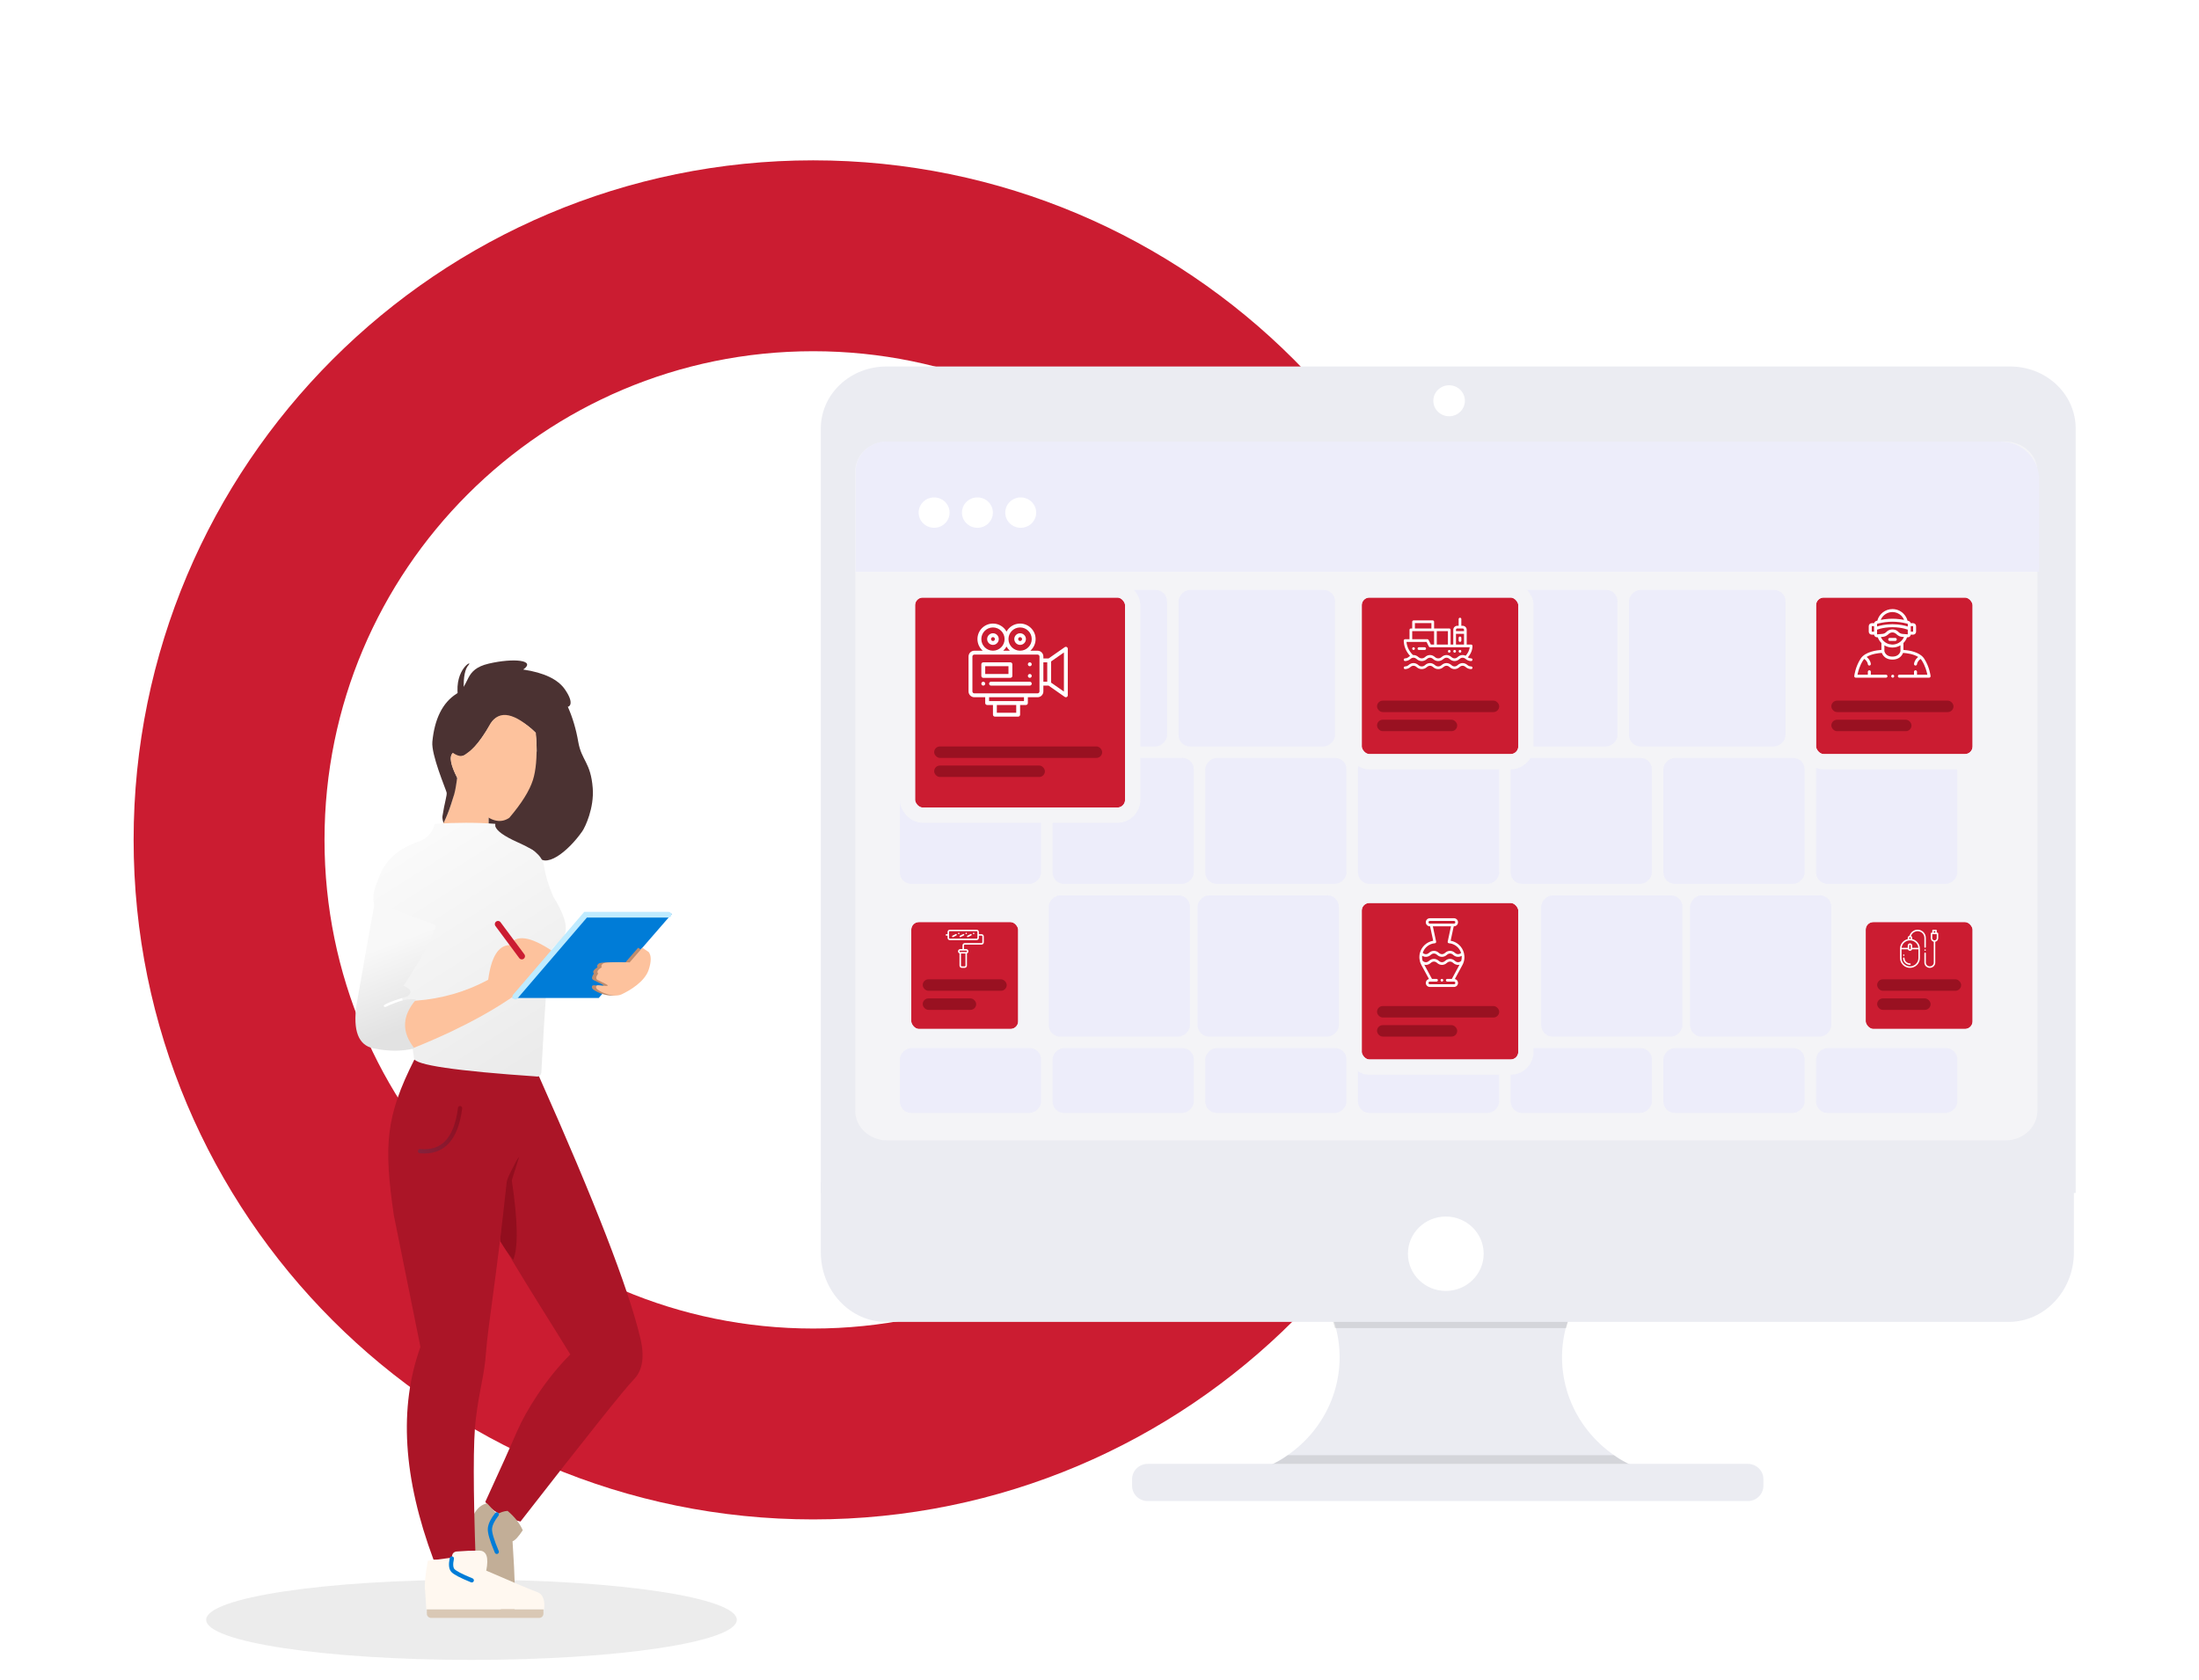 <svg width="576" height="440" viewBox="0 0 576 440" fill="none" xmlns="http://www.w3.org/2000/svg">
                            <path d="M366 220C366 304.5 297.5 373 213 373C128.5 373 60 304.5 60 220C60 135.5 128.5 67 213 67C297.5 67 366 135.5 366 220Z" stroke="#CB1C31" stroke-width="50" />
                            <path d="M123.5 434.796C85.116 434.796 54 430.095 54 424.296C54 418.497 85.116 413.796 123.5 413.796C161.884 413.796 193 418.497 193 424.296C193 430.095 161.884 434.796 123.5 434.796Z" fill="#ECECEC" />
                            <path fill-rule="evenodd" clip-rule="evenodd" d="M141.159 281.885C155.764 314.657 164.592 337.42 167.643 350.173C168.923 355.212 168.378 358.938 166.009 361.352C163.64 363.765 153.749 376.167 136.335 398.557C131.74 397.46 128.67 395.738 127.125 393.392C131.085 384.773 133.847 378.639 135.413 374.991C137.76 369.519 143.051 361.078 149.383 354.781C140 339.5 127.281 320.212 125.5 313C123.719 305.788 128.97 303.337 132.591 280.913L141.159 281.885Z"
                                  fill="#AB1527" />
                            <path fill-rule="evenodd" clip-rule="evenodd" d="M136 303L134.056 309.178C135.656 319.891 135.777 326.832 134.42 330C133.549 328.881 132.907 328.025 132.494 327.433C132.147 326.935 131.649 326.157 131 325.097L132.309 307.933L136 303Z" fill="#920E1E" />
                            <path fill-rule="evenodd" clip-rule="evenodd" d="M124.118 396.669C125.001 395.047 126.153 394.086 127.574 393.784L130.224 396.669C131.073 396.14 131.983 395.838 132.955 395.761C134.8 397.32 136.126 399.01 136.934 400.83C135.831 402.517 134.938 403.485 134.255 403.733C134.897 413.496 135.058 419.6 134.737 422.044C134.416 424.488 130.067 421.379 121.692 412.717L124.118 396.669Z"
                                  fill="#C2AE97" />
                            <path d="M130.123 396.69C129.052 398.06 128.457 399.266 128.337 400.307C128.217 401.348 128.813 403.411 130.123 406.495" stroke="#007CD7" stroke-width="1.11" stroke-linecap="round" />
                            <path fill-rule="evenodd" clip-rule="evenodd" d="M108.535 277.552C101 292.5 100.5 300 103.152 318.283L110.125 352.824C104.43 368.611 105.575 387.185 113.559 408.546L124.616 409.301C123.93 389.962 123.93 377.466 124.616 371.813C125.645 363.334 126.85 360.648 127.323 354.033C127.796 347.418 130 335 132.697 309.912C132.746 308.098 135.743 303.978 135.794 302.288C136.06 293.455 135.539 284.823 134.232 276.391L108.535 277.552Z"
                                  fill="#AB1527" />
                            <path fill-rule="evenodd" clip-rule="evenodd" d="M112.057 408.843C111.36 412.75 111.128 415.39 111.36 416.765L111.665 421.563H142.523C142.792 419.054 142.169 417.533 140.655 417C139.14 416.467 134.712 414.607 127.368 411.419C128.071 407.925 127.444 406.174 125.485 406.168C123.526 406.162 121.655 406.236 119.87 406.388C118.872 406.388 118.372 406.928 118.372 408.009L112.057 408.843Z"
                                  fill="#FFF8F0" />
                            <path fill-rule="evenodd" clip-rule="evenodd" d="M142.342 421.584H111.807V422.694C111.807 423.308 112.305 423.805 112.918 423.805H141.231C141.845 423.805 142.342 423.308 142.342 422.694V421.584Z" fill="#D9C8B5" />
                            <path d="M118.357 408.237C118.029 409.719 118.108 410.753 118.596 411.341C119.084 411.929 120.743 412.802 123.574 413.959" stroke="#007CD7" stroke-width="1.11" stroke-linecap="round" />
                            <path opacity="0.6" d="M120.506 290.267C119.495 298.344 116.001 302.099 110.024 301.532" stroke="url(#paint0_linear)" stroke-width="1.11" stroke-linecap="round" />
                            <path fill-rule="evenodd" clip-rule="evenodd" d="M115.861 216.097C117.731 212.643 119.018 208.505 119.723 203.682L128.016 213.099V216.097H115.861Z" fill="#FDC29D" />
                            <path fill-rule="evenodd" clip-rule="evenodd" d="M118.156 210.657C117.581 212.436 116.92 214.08 116.174 215.588C115.927 214.803 115.835 214.201 115.898 213.781C116.401 210.432 117.16 208.212 116.982 207.573C116.665 206.434 112.928 197.667 113.251 194.297C113.811 188.443 115.859 184.062 119.599 181.715C123.338 179.368 121.414 175.381 127.994 173.837C134.574 172.294 140.533 172.928 137.051 175.381C142.503 176.198 146.148 177.938 147.987 180.6C150.744 184.593 148.816 185.252 148.725 185.102C149.981 187.932 150.894 190.997 151.463 194.297C152.318 199.247 154.736 199.65 155.259 206.434C155.66 211.635 153.287 216.659 152.514 217.762C148.8 223.066 142.526 228.097 140.538 223.74C138.929 220.213 127.446 222.444 127.994 215.814C128.027 215.414 127.921 213.368 128.213 212.769C130.569 207.927 140.585 198.979 140.585 196.713C140.585 194.389 140.262 191.909 140.242 191.887C139.959 191.575 137.169 188.701 133.543 187.811C131.125 187.217 129.426 187.865 128.444 189.754C126.174 193.593 124.205 196.108 122.536 197.299C120.867 198.49 119.561 198.49 118.617 197.299C117.635 198.043 118.014 200.182 119.754 203.718C119.58 204.999 119.432 205.953 119.309 206.58C119.065 207.832 119.019 207.988 118.156 210.657Z"
                                  fill="#4B3232" />
                            <path fill-rule="evenodd" clip-rule="evenodd" d="M121.466 180.324C121.394 177.267 121.807 175.234 122.706 174.223C124.056 172.706 119.014 175.129 119.941 182.3L121.466 180.324Z" fill="#4B3232" />
                            <path fill-rule="evenodd" clip-rule="evenodd" d="M119.723 203.681C118.006 200.41 117.637 198.249 118.614 197.197C119.939 198.089 120.983 198.263 121.745 197.717C122.889 196.899 125.169 195.535 128.492 189.473C130.883 185.868 134.839 186.697 140.359 191.962C140.438 192.826 140.486 193.464 140.503 193.876C140.699 198.376 140.372 201.853 139.594 204.31C138.71 207.105 136.648 210.408 133.409 214.219C131.322 215.619 129.002 215.237 126.447 213.074C122.615 209.83 122.282 208.291 121.323 206.415C120.685 205.163 120.151 204.252 119.723 203.681Z"
                                  fill="#FDC29D" />
                            <path fill-rule="evenodd" clip-rule="evenodd" d="M129.734 215.799C124.777 215.429 119.495 215.429 113.889 215.799C113.279 218.003 112.015 219.487 110.098 220.25C107.221 221.395 101.363 223.266 99.002 230.513C98.09 232.515 97.697 234.294 97.822 235.85C97.947 237.407 100.294 245.225 104.863 259.306C107.114 269.517 108.308 275.493 108.444 277.232C108.579 278.941 119.3 280.524 140.608 281.98L140.608 281.98C141.22 282.022 141.749 281.559 141.791 280.948C141.792 280.942 141.792 280.937 141.792 280.932C142.776 262.616 143.542 252.211 144.09 249.715C144.928 245.895 152.399 247.003 144.891 234.788C143.66 231.909 142.872 229.308 142.527 226.985C142.009 223.5 138.648 222.02 135.357 220.521C132.066 219.022 130.114 217.665 129.734 216.439V215.799Z"
                                  fill="url(#paint1_linear)" />
                            <path fill-rule="evenodd" clip-rule="evenodd" d="M109.006 262.112C115.739 261.609 122.027 259.788 127.872 256.648C128.671 250.716 130.503 247.693 133.368 247.579C135.125 244.696 138.932 245.235 144.789 249.197C139.501 256.017 135.871 260.08 133.9 261.384C130.943 263.34 123.436 268.4 108.525 274.429L106.391 274.13L104.48 264.896L108.1 262.112H109.006Z"
                                  fill="#FDC29D" />
                            <path fill-rule="evenodd" clip-rule="evenodd" d="M114.24 242.372L98.19 236.327L96.474 245.657L93.392 263.156C92.405 269.98 93.881 273.798 97.821 274.61C101.761 275.422 105.338 275.422 108.553 274.61C105.143 270.351 105.282 266.096 108.97 261.846C107.329 261.387 104.643 262.037 100.913 263.797C99.612 263.44 101.537 262.516 106.688 261.023C108.057 260.025 107.732 259.086 105.713 258.205C108.818 253.463 110.972 249.797 112.177 247.205C113.381 244.614 114.069 243.003 114.24 242.372Z"
                                  fill="url(#paint2_linear)" />
                            <path d="M136.68 250.47L130.445 242.069" stroke="#CB1C31" stroke-width="1.666" stroke-linecap="round" />
                            <path fill-rule="evenodd" clip-rule="evenodd" d="M176 239.349H153.263L134.23 261.407H156.84L176 239.349Z" fill="#007CD7" />
                            <path fill-rule="evenodd" clip-rule="evenodd" d="M167.149 248.258L163.825 252.085C159.538 251.958 157.195 252.07 156.797 252.421C156.398 252.772 156.302 253.084 156.508 253.358C155.457 254.027 155.143 254.58 155.567 255.016C155.015 255.785 154.929 256.328 155.309 256.644C157.187 257.537 158.117 258.025 158.1 258.107C158.018 258.5 155.641 257.961 155.309 258.107C154.902 258.286 154.971 258.851 155.309 259.129C156.361 259.994 159.661 261.425 161.743 260.446C163.825 259.468 167.789 257.168 168.82 253.977C169.508 251.85 169.508 250.32 168.82 249.388L167.149 248.258Z"
                                  fill="#BE8C6D" />
                            <path fill-rule="evenodd" clip-rule="evenodd" d="M168.26 248.258L164.937 252.085C160.649 251.958 158.306 252.07 157.908 252.421C157.51 252.772 157.413 253.084 157.619 253.358C156.568 254.027 156.254 254.58 156.678 255.016C156.126 255.785 156.04 256.328 156.42 256.644C158.298 257.537 159.228 258.025 159.211 258.107C159.13 258.5 156.752 257.961 156.42 258.107C156.014 258.286 156.082 258.851 156.42 259.129C157.472 259.994 160.772 261.425 162.855 260.446C164.937 259.468 168.9 257.168 169.932 253.977C170.619 251.85 170.619 250.32 169.932 249.388L168.26 248.258Z"
                                  fill="#FDC29D" />
                            <path d="M175.104 239.604H153.386L134.986 261.033" stroke="#BFEBFF" stroke-width="1.5" stroke-linecap="round" />
                            <path d="M428.835 384.499V387.745H329.62V385.109C335.671 382.941 340.92 379.084 344.703 374.028C348.487 368.972 350.635 362.944 350.876 356.706C351.116 350.469 349.437 344.302 346.053 338.988C342.669 333.673 337.731 329.45 331.864 326.852H428.174C423.749 328.817 419.834 331.715 416.716 335.333C413.598 338.952 411.356 343.2 410.156 347.765C408.542 353.911 408.881 360.385 411.128 366.342C413.375 372.299 417.426 377.462 422.752 381.158C424.65 382.48 426.69 383.599 428.835 384.499Z"
                                  fill="#EBECF2" />
                            <path opacity="0.1" d="M428.315 326.782C423.869 328.765 419.937 331.691 416.804 335.343C413.673 338.996 411.421 343.283 410.215 347.891H349.68C348.474 343.283 346.222 338.996 343.09 335.343C339.958 331.691 336.026 328.765 331.58 326.782H428.315Z" fill="black"
                            />
                            <path d="M215 309.732V328.002C215 338.089 222.665 346.267 232.124 346.267H526.113C535.572 346.267 543.237 338.089 543.237 328.002V309.732H215Z" fill="#EBECF2" />
                            <path opacity="0.1" d="M429.553 384.833L429.14 388.486H329.925L328.685 385.559C331.406 384.471 334.907 382.999 337.266 381.179H422.771C424.67 382.644 427.408 383.836 429.553 384.833Z" fill="black" />
                            <path d="M457.809 383.45H300.63C298.371 383.45 296.54 385.239 296.54 387.445V389.199C296.54 391.405 298.371 393.193 300.63 393.193H457.809C460.068 393.193 461.899 391.405 461.899 389.199V387.445C461.899 385.239 460.068 383.45 457.809 383.45Z" fill="#EBECF2"
                            />
                            <path d="M543.697 112.213C543.697 107.913 541.89 103.789 538.675 100.749C535.459 97.708 531.097 96 526.549 96H232.148C227.6 96 223.238 97.708 220.023 100.749C216.807 103.789 215 107.913 215 112.213V312.498H543.697V112.213Z" fill="#EBECF2" />
                            <path d="M533.674 123.451V290.951C533.675 291.972 533.458 292.982 533.035 293.925C532.613 294.868 531.993 295.724 531.212 296.446C530.431 297.168 529.503 297.74 528.482 298.13C527.461 298.52 526.367 298.721 525.262 298.721H232.429C231.325 298.721 230.231 298.52 229.21 298.13C228.189 297.74 227.261 297.168 226.48 296.446C225.699 295.724 225.079 294.868 224.657 293.925C224.234 292.982 224.017 291.972 224.018 290.951V123.451C224.018 121.39 224.904 119.414 226.481 117.957C228.059 116.5 230.198 115.682 232.429 115.682H525.262C527.493 115.682 529.633 116.5 531.211 117.957C532.788 119.414 533.674 121.39 533.674 123.451Z"
                                  fill="#F4F4F7" />
                            <path d="M379.576 109.039C381.859 109.039 383.71 107.221 383.71 104.979C383.71 102.737 381.859 100.92 379.576 100.92C377.293 100.92 375.442 102.737 375.442 104.979C375.442 107.221 377.293 109.039 379.576 109.039Z" fill="white" />
                            <path d="M378.707 338.149C384.187 338.149 388.629 333.786 388.629 328.405C388.629 323.025 384.187 318.663 378.707 318.663C373.228 318.663 368.786 323.025 368.786 328.405C368.786 333.786 373.228 338.149 378.707 338.149Z" fill="white" />
                            <path d="M224.097 123.682C224.097 119.263 227.678 115.682 232.097 115.682H524.144C529.667 115.682 534.144 120.159 534.144 125.682V149.782H224.097V123.682Z" fill="#EDEDFA" />
                            <ellipse cx="244.681" cy="134.274" rx="4.05" ry="3.977" fill="white" />
                            <ellipse cx="256.024" cy="134.274" rx="4.05" ry="3.977" fill="white" />
                            <ellipse cx="267.365" cy="134.274" rx="4.05" ry="3.977" fill="white" />
                            <rect x="467.697" y="154.526" width="41" height="41" rx="3" transform="rotate(90 467.697 154.526)" fill="#EDEDFA" />
                            <rect x="423.697" y="154.526" width="41" height="41" rx="3" transform="rotate(90 423.697 154.526)" fill="#EDEDFA" />
                            <rect x="349.697" y="154.526" width="41" height="41" rx="3" transform="rotate(90 349.697 154.526)" fill="#EDEDFA" />
                            <rect x="305.697" y="154.526" width="41" height="41" rx="3" transform="rotate(90 305.697 154.526)" fill="#EDEDFA" />
                            <rect x="472.697" y="198.526" width="33" height="37" rx="3" transform="rotate(90 472.697 198.526)" fill="#EDEDFA" />
                            <rect x="512.697" y="198.526" width="33" height="37" rx="3" transform="rotate(90 512.697 198.526)" fill="#EDEDFA" />
                            <rect x="432.697" y="198.526" width="33" height="37" rx="3" transform="rotate(90 432.697 198.526)" fill="#EDEDFA" />
                            <rect x="472.697" y="274.526" width="17" height="37" rx="3" transform="rotate(90 472.697 274.526)" fill="#EDEDFA" />
                            <rect x="512.697" y="274.526" width="17" height="37" rx="3" transform="rotate(90 512.697 274.526)" fill="#EDEDFA" />
                            <rect x="432.697" y="274.526" width="17" height="37" rx="3" transform="rotate(90 432.697 274.526)" fill="#EDEDFA" />
                            <rect x="352.697" y="274.526" width="17" height="37" rx="3" transform="rotate(90 352.697 274.526)" fill="#EDEDFA" />
                            <rect x="392.697" y="274.526" width="17" height="37" rx="3" transform="rotate(90 392.697 274.526)" fill="#EDEDFA" />
                            <rect x="312.697" y="274.526" width="17" height="37" rx="3" transform="rotate(90 312.697 274.526)" fill="#EDEDFA" />
                            <rect x="272.697" y="274.526" width="17" height="37" rx="3" transform="rotate(90 272.697 274.526)" fill="#EDEDFA" />
                            <rect x="392.697" y="198.526" width="33" height="37" rx="3" transform="rotate(90 392.697 198.526)" fill="#EDEDFA" />
                            <rect x="352.697" y="198.526" width="33" height="37" rx="3" transform="rotate(90 352.697 198.526)" fill="#EDEDFA" />
                            <rect x="312.697" y="198.526" width="33" height="37" rx="3" transform="rotate(90 312.697 198.526)" fill="#EDEDFA" />
                            <rect x="272.697" y="198.526" width="33" height="37" rx="3" transform="rotate(90 272.697 198.526)" fill="#EDEDFA" />
                            <rect x="479.697" y="234.526" width="37" height="37" rx="3" transform="rotate(90 479.697 234.526)" fill="#EDEDFA" />
                            <rect x="440.697" y="234.526" width="37" height="37" rx="3" transform="rotate(90 440.697 234.526)" fill="#EDEDFA" />
                            <rect x="350.697" y="234.526" width="37" height="37" rx="3" transform="rotate(90 350.697 234.526)" fill="#EDEDFA" />
                            <rect x="311.697" y="234.526" width="37" height="37" rx="3" transform="rotate(90 311.697 234.526)" fill="#EDEDFA" />
                            <g filter="url(#filter0_d)">
                                <rect x="239.695" y="154.526" width="55" height="55" rx="2" fill="#CB1C31" />
                                <rect x="237.695" y="152.526" width="59" height="59" rx="4" stroke="#F4F4F7" stroke-width="4" />
                            </g>
                            <g clip-path="url(#clip0)">
                                <path d="M269.742 173.495C269.462 173.495 269.234 173.723 269.234 174.003C269.234 174.283 269.462 174.511 269.742 174.511C270.022 174.511 270.25 174.283 270.25 174.003C270.25 173.723 270.022 173.495 269.742 173.495Z" fill="white" />
                                <path d="M269.742 176.542C269.462 176.542 269.234 176.77 269.234 177.05C269.234 177.33 269.462 177.558 269.742 177.558C270.022 177.558 270.25 177.33 270.25 177.05C270.25 176.77 270.022 176.542 269.742 176.542Z" fill="white" />
                                <path d="M257.555 178.573C257.274 178.573 257.047 178.801 257.047 179.081C257.047 179.361 257.274 179.589 257.555 179.589C257.835 179.589 258.062 179.361 258.062 179.081C258.062 178.801 257.835 178.573 257.555 178.573Z" fill="white" />
                                <path d="M279.422 169.49C279.254 169.403 279.052 169.416 278.897 169.524L274.661 172.479H273.297V171.972C273.297 171.132 272.613 170.448 271.773 170.448H269.886C270.731 169.703 271.266 168.614 271.266 167.401C271.266 165.161 269.443 163.339 267.203 163.339C265.675 163.339 264.342 164.187 263.648 165.437C262.955 164.187 261.622 163.339 260.094 163.339C257.854 163.339 256.031 165.161 256.031 167.401C256.031 168.614 256.566 169.703 257.411 170.448H255.219C254.379 170.448 253.695 171.132 253.695 171.972V181.112C253.695 181.952 254.379 182.636 255.219 182.636H258.062V184.159C258.062 184.44 258.29 184.667 258.57 184.667H260.094V187.206C260.094 187.487 260.321 187.714 260.602 187.714H266.695C266.976 187.714 267.203 187.487 267.203 187.206V184.667H268.727C269.007 184.667 269.234 184.44 269.234 184.159V182.636H271.773C272.613 182.636 273.297 181.952 273.297 181.112V179.589H274.661L278.897 182.544C279.05 182.651 279.253 182.667 279.422 182.578C279.59 182.491 279.695 182.317 279.695 182.128V169.94C279.695 169.751 279.59 169.578 279.422 169.49ZM267.203 164.354C268.883 164.354 270.25 165.721 270.25 167.401C270.25 169.082 268.883 170.448 267.203 170.448C265.523 170.448 264.156 169.082 264.156 167.401C264.156 165.721 265.523 164.354 267.203 164.354ZM264.52 170.448H262.776C263.125 170.141 263.421 169.775 263.648 169.365C263.876 169.775 264.172 170.141 264.52 170.448ZM257.047 167.401C257.047 165.721 258.414 164.354 260.094 164.354C261.774 164.354 263.141 165.721 263.141 167.401C263.141 169.082 261.774 170.448 260.094 170.448C258.414 170.448 257.047 169.082 257.047 167.401ZM266.187 186.698H261.109V184.667H266.187V186.698ZM268.219 183.651H259.078V182.636H268.219V183.651ZM272.281 181.112C272.281 181.392 272.053 181.62 271.773 181.62H255.219C254.939 181.62 254.711 181.392 254.711 181.112V171.972C254.711 171.692 254.939 171.464 255.219 171.464H271.773C272.053 171.464 272.281 171.692 272.281 171.972V181.112ZM273.297 173.495H274.312V178.573H273.297V173.495ZM278.68 181.155L275.328 178.816V173.252L278.68 170.914V181.155Z"
                                      fill="white" />
                                <path d="M260.094 165.878C259.254 165.878 258.57 166.561 258.57 167.401C258.57 168.241 259.254 168.925 260.094 168.925C260.934 168.925 261.617 168.241 261.617 167.401C261.617 166.561 260.934 165.878 260.094 165.878ZM260.094 167.909C259.814 167.909 259.586 167.681 259.586 167.401C259.586 167.121 259.814 166.894 260.094 166.894C260.374 166.894 260.602 167.121 260.602 167.401C260.602 167.681 260.374 167.909 260.094 167.909Z"
                                      fill="white" />
                                <path d="M267.203 168.925C268.043 168.925 268.727 168.241 268.727 167.401C268.727 166.561 268.043 165.878 267.203 165.878C266.363 165.878 265.68 166.561 265.68 167.401C265.68 168.241 266.363 168.925 267.203 168.925ZM267.203 166.894C267.483 166.894 267.711 167.121 267.711 167.401C267.711 167.681 267.483 167.909 267.203 167.909C266.923 167.909 266.695 167.681 266.695 167.401C266.695 167.121 266.923 166.894 267.203 166.894Z"
                                      fill="white" />
                                <path d="M265.172 177.05V174.003C265.172 173.722 264.945 173.495 264.664 173.495H257.555C257.274 173.495 257.047 173.722 257.047 174.003V177.05C257.047 177.33 257.274 177.558 257.555 177.558H264.664C264.945 177.558 265.172 177.33 265.172 177.05ZM264.156 176.542H258.062V174.511H264.156V176.542Z"
                                      fill="white" />
                                <path d="M269.742 178.573H259.586C259.305 178.573 259.078 178.801 259.078 179.081C259.078 179.362 259.305 179.589 259.586 179.589H269.742C270.023 179.589 270.25 179.362 270.25 179.081C270.25 178.801 270.023 178.573 269.742 178.573Z" fill="white" />
                            </g>
                            <g filter="url(#filter1_d)">
                                <rect x="356.695" y="154.526" width="41" height="41" rx="2" fill="#CB1C31" />
                                <rect x="354.695" y="152.526" width="45" height="45" rx="4" stroke="#F4F4F7" stroke-width="4" />
                            </g>
                            <g clip-path="url(#clip1)">
                                <path d="M382.426 170.249C382.232 170.249 382.074 170.407 382.074 170.601C382.074 170.795 382.232 170.952 382.426 170.952C382.62 170.952 382.777 170.795 382.777 170.601C382.777 170.407 382.62 170.249 382.426 170.249Z" fill="white" />
                                <path d="M381.02 170.249C380.825 170.249 380.668 170.407 380.668 170.601C380.668 170.795 380.825 170.952 381.02 170.952C381.214 170.952 381.371 170.795 381.371 170.601C381.371 170.407 381.214 170.249 381.02 170.249Z" fill="white" />
                                <path d="M379.613 170.249C379.419 170.249 379.262 170.407 379.262 170.601C379.262 170.795 379.419 170.952 379.613 170.952C379.807 170.952 379.965 170.795 379.965 170.601C379.965 170.407 379.807 170.249 379.613 170.249Z" fill="white" />
                                <path d="M370.262 169.546C370.068 169.546 369.91 169.703 369.91 169.897C369.91 170.092 370.068 170.249 370.262 170.249C370.456 170.249 370.613 170.092 370.613 169.897C370.613 169.703 370.456 169.546 370.262 169.546Z" fill="white" />
                                <path d="M385.344 168.843H384.184V164.976C384.184 164.394 383.71 163.921 383.129 163.921H382.777V162.163C382.777 161.969 382.62 161.812 382.426 161.812C382.232 161.812 382.074 161.969 382.074 162.163V163.921H381.723C381.141 163.921 380.668 164.394 380.668 164.976V168.843H379.965V164.976C379.965 164.781 379.807 164.624 379.613 164.624C379.052 164.624 376.602 164.624 375.641 164.624V162.866C375.641 162.672 375.483 162.515 375.289 162.515H370.262C370.068 162.515 369.91 162.672 369.91 162.866V164.624H369.559C369.364 164.624 369.207 164.781 369.207 164.976V167.437H368.047C367.853 167.437 367.695 167.594 367.695 167.788C367.695 169.235 368.296 170.676 369.359 171.816C369.216 171.895 369.079 171.994 368.953 172.109C368.696 172.343 368.311 172.451 368.042 172.454C367.848 172.457 367.693 172.616 367.695 172.81C367.698 173.005 367.857 173.161 368.051 173.158C368.541 173.151 369.081 172.944 369.427 172.629C369.946 172.155 370.574 172.184 371.062 172.629C371.436 172.97 371.913 173.158 372.406 173.158C372.899 173.158 373.377 172.97 373.751 172.629C374.255 172.169 374.882 172.169 375.386 172.629C375.76 172.97 376.237 173.158 376.73 173.158C377.223 173.158 377.701 172.97 378.075 172.629C378.579 172.169 379.206 172.169 379.71 172.629C380.483 173.334 381.521 173.334 382.293 172.629C382.798 172.169 383.427 172.171 383.929 172.629C384.289 172.957 384.845 173.164 385.348 173.158C385.542 173.155 385.698 172.995 385.695 172.801C385.693 172.607 385.533 172.452 385.339 172.454C385.093 172.459 384.747 172.372 384.486 172.177C385.268 171.298 385.695 170.251 385.695 169.194C385.695 169 385.538 168.843 385.344 168.843ZM381.371 166.03H383.48V168.843H381.371V166.03ZM381.723 164.624H383.129C383.323 164.624 383.48 164.782 383.48 164.976V165.327H381.371V164.976C381.371 164.782 381.529 164.624 381.723 164.624ZM379.262 168.843H376.344V165.327H379.262V168.843ZM370.613 163.218H374.938V164.624H370.613V163.218ZM369.91 165.327H375.641V168.843H374.803L374.197 167.631C374.138 167.512 374.016 167.437 373.883 167.437H369.91V165.327ZM383.907 171.77C383.219 171.435 382.427 171.556 381.82 172.11C381.315 172.569 380.689 172.569 380.184 172.11C379.412 171.405 378.374 171.405 377.601 172.11C377.097 172.569 376.364 172.569 375.86 172.11C375.087 171.405 374.049 171.405 373.277 172.11C372.772 172.569 372.04 172.57 371.536 172.11C371.121 171.731 370.624 171.549 370.119 171.586C369.117 170.628 368.508 169.396 368.412 168.14H373.666L374.272 169.352C374.331 169.471 374.453 169.542 374.586 169.542H384.972C384.884 170.323 384.509 171.112 383.907 171.77Z"
                                      fill="white" />
                                <path d="M382.426 166.733C382.232 166.733 382.074 166.891 382.074 167.085V167.788C382.074 167.982 382.232 168.14 382.426 168.14C382.62 168.14 382.777 167.982 382.777 167.788V167.085C382.777 166.891 382.62 166.733 382.426 166.733Z" fill="white" />
                                <path d="M373.18 169.546H371.668C371.474 169.546 371.316 169.703 371.316 169.897C371.316 170.092 371.474 170.249 371.668 170.249H373.18C373.374 170.249 373.531 170.092 373.531 169.897C373.531 169.703 373.374 169.546 373.18 169.546Z" fill="white" />
                                <path d="M385.348 175.267C385.542 175.265 385.698 175.105 385.695 174.911C385.693 174.718 385.536 174.564 385.344 174.564C385.342 174.564 385.341 174.564 385.339 174.564C385.066 174.569 384.67 174.462 384.403 174.219C383.63 173.515 382.592 173.515 381.82 174.219C381.315 174.679 380.689 174.679 380.184 174.219C379.412 173.515 378.374 173.515 377.601 174.219C377.097 174.679 376.364 174.679 375.86 174.219C375.087 173.515 374.049 173.515 373.277 174.219C372.772 174.679 372.04 174.679 371.536 174.219C370.763 173.515 369.725 173.515 368.953 174.219C368.696 174.453 368.311 174.56 368.043 174.564C367.848 174.566 367.693 174.726 367.695 174.92C367.698 175.114 367.857 175.269 368.051 175.267C368.541 175.261 369.081 175.053 369.426 174.739C369.931 174.279 370.558 174.279 371.062 174.739C371.436 175.08 371.913 175.267 372.406 175.267C372.899 175.267 373.377 175.08 373.751 174.739C374.255 174.279 374.882 174.279 375.386 174.739C375.76 175.08 376.237 175.267 376.73 175.267C377.223 175.267 377.701 175.08 378.075 174.739C378.579 174.279 379.206 174.279 379.71 174.739C380.483 175.443 381.521 175.443 382.294 174.739C382.798 174.279 383.425 174.279 383.929 174.739C384.289 175.066 384.846 175.275 385.348 175.267Z"
                                      fill="white" />
                            </g>
                            <g filter="url(#filter2_d)">
                                <rect x="356.695" y="234.526" width="41" height="41" rx="2" fill="#CB1C31" />
                                <rect x="354.695" y="232.526" width="45" height="45" rx="4" stroke="#F4F4F7" stroke-width="4" />
                            </g>
                            <g clip-path="url(#clip2)">
                                <path d="M377.689 256.417C377.495 256.417 377.338 256.575 377.338 256.769C377.338 256.963 377.495 257.12 377.689 257.12C377.883 257.12 378.041 256.963 378.041 256.769C378.041 256.575 377.883 256.417 377.689 256.417Z" fill="white" />
                                <path d="M371.925 249.63C371.924 249.632 371.924 249.634 371.923 249.636C371.923 249.637 371.923 249.638 371.923 249.639C371.86 249.887 371.818 250.143 371.8 250.399C371.763 250.917 371.819 251.432 371.965 251.93C372.06 252.255 372.193 252.568 372.36 252.861L374.3 256.442C373.826 256.545 373.471 256.968 373.471 257.472C373.471 258.053 373.944 258.526 374.525 258.526H380.853C381.435 258.526 381.908 258.053 381.908 257.472C381.908 256.968 381.552 256.545 381.079 256.442L383.019 252.861C383.174 252.59 383.3 252.3 383.393 252.001C383.393 252 383.394 251.998 383.394 251.997C383.394 251.997 383.395 251.996 383.395 251.995C383.555 251.477 383.617 250.94 383.579 250.399C383.56 250.148 383.521 249.899 383.461 249.657C383.461 249.656 383.46 249.654 383.46 249.652C383.038 247.965 381.664 246.709 379.974 246.423L380.786 242.636H380.853C381.436 242.636 381.908 242.164 381.908 241.581C381.908 240.999 381.435 240.526 380.853 240.526H374.525C373.943 240.526 373.471 240.998 373.471 241.581C373.471 242.163 373.944 242.636 374.525 242.636H374.593L375.405 246.424C373.725 246.708 372.353 247.954 371.925 249.63ZM382.87 250.372C382.872 250.398 382.875 250.423 382.877 250.449C382.907 250.872 382.863 251.292 382.748 251.699C382.747 251.7 382.745 251.702 382.744 251.703C382.239 252.163 381.612 252.163 381.108 251.703C380.335 250.999 379.297 250.999 378.525 251.703C378.02 252.163 377.394 252.163 376.889 251.703C376.117 250.999 375.079 250.999 374.306 251.703C373.782 252.181 373.127 252.159 372.618 251.653C372.512 251.26 372.472 250.856 372.502 250.449C372.504 250.417 372.507 250.385 372.511 250.352C373.235 250.806 374.108 250.726 374.78 250.113C375.284 249.653 375.911 249.653 376.415 250.113C376.802 250.466 377.254 250.642 377.707 250.642C378.16 250.642 378.612 250.466 378.999 250.113C379.503 249.653 380.13 249.653 380.634 250.113C381.296 250.717 382.152 250.803 382.87 250.372ZM381.205 257.472C381.205 257.666 381.047 257.823 380.853 257.823H374.525C374.331 257.823 374.174 257.666 374.174 257.472C374.174 257.278 374.331 257.12 374.525 257.12H376.283C376.477 257.12 376.635 256.963 376.635 256.769C376.635 256.574 376.477 256.417 376.283 256.417H375.086L373.073 252.701C373.21 252.735 373.35 252.752 373.489 252.752C373.94 252.752 374.392 252.577 374.78 252.223C375.284 251.763 375.911 251.763 376.415 252.223C377.188 252.927 378.226 252.927 378.999 252.223C379.503 251.763 380.13 251.763 380.634 252.223C381.02 252.575 381.473 252.751 381.925 252.751C382.051 252.751 382.177 252.737 382.301 252.71L380.292 256.417H379.096C378.901 256.417 378.744 256.574 378.744 256.769C378.744 256.963 378.901 257.12 379.096 257.12H380.853C381.047 257.12 381.205 257.278 381.205 257.472ZM374.174 241.581C374.174 241.387 374.331 241.229 374.525 241.229H380.853C381.047 241.229 381.205 241.387 381.205 241.581C381.205 241.775 381.047 241.933 380.853 241.933C380.39 241.933 374.93 241.933 374.525 241.933C374.331 241.933 374.174 241.775 374.174 241.581ZM375.312 242.636H380.067L379.205 246.652C379.184 246.751 379.207 246.855 379.268 246.936C379.328 247.017 379.421 247.068 379.522 247.076C381.017 247.19 382.276 248.2 382.719 249.616C382.219 250.053 381.604 250.046 381.108 249.594C380.335 248.889 379.297 248.889 378.525 249.594C378.02 250.054 377.394 250.054 376.889 249.594C376.117 248.889 375.078 248.889 374.306 249.594C373.801 250.054 373.175 250.054 372.67 249.594C372.669 249.593 372.669 249.592 372.668 249.592C373.118 248.189 374.372 247.189 375.856 247.076C375.957 247.068 376.05 247.017 376.111 246.936C376.172 246.855 376.195 246.751 376.173 246.652L375.312 242.636Z"
                                      fill="white" />
                            </g>
                            <g filter="url(#filter3_d)">
                                <rect x="475.695" y="154.526" width="41" height="41" rx="2" fill="#CB1C31" />
                                <rect x="473.695" y="152.526" width="45" height="45" rx="4" stroke="#F4F4F7" stroke-width="4" />
                            </g>
                            <g clip-path="url(#clip3)">
                                <path d="M505.693 177.081C505.682 176.984 505.413 174.682 504.022 172.535C503.849 172.267 503.637 172.031 503.397 171.822C503.387 171.812 503.376 171.803 503.365 171.794C501.922 170.563 499.52 170.3 498.581 170.244V168.426C498.999 168.01 499.331 167.503 499.54 166.931L499.654 166.94C499.675 166.942 499.696 166.942 499.717 166.942C499.912 166.942 500.102 166.869 500.247 166.736C500.386 166.608 500.473 166.433 500.494 166.246H501.112C501.543 166.246 501.894 165.895 501.894 165.464V164.019C501.894 163.588 501.543 163.237 501.112 163.237H500.478C500.415 162.966 500.21 162.741 499.936 162.662C499.857 162.639 499.761 162.612 499.651 162.583C499.466 161.888 499.103 161.255 498.589 160.741C497.816 159.968 496.788 159.542 495.695 159.542C493.836 159.542 492.212 160.807 491.741 162.583C491.63 162.612 491.534 162.639 491.455 162.662C491.181 162.741 490.976 162.966 490.912 163.237H490.279C489.847 163.237 489.496 163.588 489.496 164.019V165.464C489.496 165.895 489.847 166.246 490.279 166.246H490.897C490.917 166.433 491.005 166.608 491.144 166.736C491.304 166.883 491.52 166.958 491.737 166.94L491.851 166.931C492.06 167.503 492.391 168.01 492.81 168.425V170.244C491.706 170.31 488.582 170.661 487.368 172.535C485.978 174.682 485.709 176.984 485.698 177.081C485.685 177.192 485.721 177.302 485.795 177.385C485.869 177.468 485.975 177.515 486.086 177.515H494.01C494.226 177.515 494.401 177.34 494.401 177.125C494.401 176.909 494.226 176.734 494.01 176.734H490.04V175.962C490.04 175.746 489.866 175.571 489.65 175.571C489.434 175.571 489.259 175.746 489.259 175.962V176.734H486.545C486.688 175.992 487.079 174.418 488.024 172.959C488.109 172.829 488.207 172.707 488.315 172.593C488.625 172.809 489.16 173.278 489.263 174C489.291 174.195 489.458 174.335 489.649 174.335C489.668 174.335 489.686 174.334 489.705 174.332C489.919 174.301 490.067 174.103 490.036 173.89C489.911 173.009 489.362 172.419 488.942 172.085C490.248 171.253 492.183 171.064 492.912 171.022C492.985 171.22 493.111 171.481 493.319 171.745C493.691 172.215 494.406 172.776 495.695 172.776C496.985 172.776 497.699 172.215 498.072 171.745C498.28 171.481 498.406 171.219 498.479 171.021C498.86 171.043 499.569 171.105 500.348 171.279C501.006 171.426 501.797 171.675 502.447 172.088C502.026 172.421 501.481 173.012 501.355 173.89C501.325 174.103 501.473 174.301 501.687 174.332C501.705 174.334 501.724 174.335 501.742 174.335C501.934 174.335 502.101 174.195 502.129 174C502.232 173.279 502.765 172.81 503.076 172.594C503.184 172.708 503.282 172.829 503.367 172.959C504.311 174.418 504.703 175.992 504.845 176.734H502.132V175.962C502.132 175.746 501.957 175.571 501.742 175.571C501.526 175.571 501.351 175.746 501.351 175.962V176.734H497.513C497.297 176.734 497.122 176.909 497.122 177.125C497.122 177.34 497.297 177.515 497.513 177.515H505.305C505.416 177.515 505.522 177.468 505.596 177.385C505.67 177.302 505.705 177.192 505.693 177.081ZM501.113 164.019L501.112 165.465C501.112 165.465 501.112 165.465 501.112 165.465H500.499V164.019L501.113 164.019ZM492.631 162.378C493.132 161.158 494.336 160.323 495.695 160.323C496.58 160.323 497.411 160.668 498.037 161.293C498.35 161.607 498.595 161.975 498.76 162.378C498.165 162.26 497.434 162.15 496.614 162.1C496.001 162.062 495.386 162.063 494.774 162.101C493.955 162.151 493.225 162.26 492.631 162.378ZM494.829 162.88C495.406 162.844 495.985 162.845 496.562 162.88C498.052 162.971 499.23 163.271 499.718 163.412V164.106C498.985 163.87 497.56 163.51 495.695 163.51C493.831 163.51 492.406 163.87 491.673 164.106L491.673 163.412C492.161 163.27 493.339 162.971 494.829 162.88ZM490.278 165.464L490.279 164.018H490.892V165.465L490.278 165.464ZM491.673 166.161V165.856C491.673 165.856 491.673 165.856 491.673 165.856V164.931C491.871 164.861 492.189 164.758 492.606 164.655C493.284 164.489 494.37 164.291 495.695 164.291C497.021 164.291 498.107 164.489 498.785 164.655C499.201 164.758 499.519 164.861 499.718 164.931L499.717 166.161L499.296 166.127C498.977 166.096 498.656 166.085 498.338 166.049C498.045 166.015 497.772 165.932 497.53 165.758C497.271 165.57 497.092 165.319 496.806 165.161C496.463 164.971 496.079 164.876 495.695 164.876C495.311 164.876 494.927 164.971 494.584 165.161C494.235 165.354 494.015 165.698 493.66 165.88C493.362 166.033 493.044 166.049 492.718 166.076L491.673 166.161ZM493.133 166.826C493.634 166.785 494.118 166.582 494.495 166.249C494.855 165.931 495.133 165.674 495.646 165.659C496.162 165.644 496.495 165.871 496.854 166.206C497.239 166.564 497.732 166.783 498.257 166.826L498.725 166.864C498.27 167.894 497.312 168.627 496.199 168.799C495.755 168.867 495.299 168.844 494.864 168.731C494.858 168.73 494.852 168.728 494.846 168.726C494.346 168.593 493.888 168.345 493.505 168.008C493.151 167.696 492.862 167.307 492.666 166.864L493.133 166.826ZM495.695 171.994C494.925 171.994 494.339 171.756 493.952 171.285C493.702 170.981 493.613 170.667 493.591 170.578V169.037C494.075 169.327 494.614 169.514 495.176 169.586C495.518 169.63 495.866 169.63 496.209 169.586C496.773 169.516 497.314 169.329 497.799 169.038V170.578C497.777 170.671 497.687 170.983 497.439 171.285C497.052 171.756 496.465 171.994 495.695 171.994Z"
                                      fill="white" />
                                <path d="M496.134 176.975C496.052 176.779 495.821 176.682 495.624 176.764C495.428 176.845 495.331 177.077 495.413 177.274C495.494 177.47 495.726 177.566 495.923 177.485C496.119 177.404 496.216 177.171 496.134 176.975Z" fill="white" />
                                <path d="M494.981 167.882H496.447C496.663 167.882 496.838 167.707 496.838 167.491C496.838 167.275 496.663 167.1 496.447 167.1H494.981C494.766 167.1 494.591 167.275 494.591 167.491C494.591 167.707 494.766 167.882 494.981 167.882Z" fill="white" />
                            </g>
                            <g filter="url(#filter4_d)">
                                <rect x="488.695" y="239.526" width="28" height="28" rx="2" fill="#CB1C31" />
                                <rect x="486.695" y="237.526" width="32" height="32" rx="4" stroke="#F4F4F7" stroke-width="4" />
                            </g>
                            <g clip-path="url(#clip4)">
                                <path d="M504.258 248.663C504.15 248.663 504.062 248.751 504.062 248.858C504.062 248.966 504.15 249.054 504.258 249.054C504.366 249.054 504.453 248.966 504.453 248.858C504.453 248.751 504.366 248.663 504.258 248.663Z" fill="white" />
                                <path d="M498.672 250.011C498.564 250.011 498.477 250.098 498.477 250.206C498.477 250.314 498.564 250.401 498.672 250.401C498.78 250.401 498.867 250.314 498.867 250.206C498.867 250.098 498.78 250.011 498.672 250.011Z" fill="white" />
                                <path d="M500.293 252.354C499.52 252.354 498.867 251.728 498.867 250.987C498.867 250.879 498.78 250.792 498.672 250.792C498.564 250.792 498.477 250.879 498.477 250.987C498.477 251.94 499.308 252.745 500.293 252.745C500.401 252.745 500.488 252.658 500.488 252.55C500.488 252.442 500.401 252.354 500.293 252.354Z"
                                      fill="white" />
                                <path d="M507.5 244.308H507.305V243.722C507.305 243.614 507.217 243.526 507.109 243.526H506.328C506.22 243.526 506.133 243.614 506.133 243.722V244.308H505.938C505.83 244.308 505.742 244.395 505.742 244.503V245.733C505.742 246.205 506.078 246.6 506.523 246.69V252.159C506.523 252.414 506.413 252.658 506.213 252.845C506.015 253.03 505.751 253.136 505.488 253.136C504.937 253.136 504.453 252.679 504.453 252.159V249.698C504.453 249.591 504.366 249.503 504.258 249.503C504.15 249.503 504.062 249.591 504.062 249.698V252.159C504.062 252.9 504.715 253.526 505.488 253.526C505.849 253.526 506.211 253.382 506.48 253.131C506.76 252.869 506.914 252.524 506.914 252.159V246.69C507.359 246.6 507.695 246.205 507.695 245.733V244.503C507.695 244.395 507.608 244.308 507.5 244.308ZM506.523 243.917H506.914V244.308H506.523V243.917ZM507.305 245.733C507.305 246.056 507.042 246.319 506.719 246.319C506.396 246.319 506.133 246.056 506.133 245.733V244.698H506.328H507.109H507.305V245.733Z"
                                      fill="white" />
                                <path d="M502.305 243.526C501.322 243.526 500.433 244.194 500.176 245.101C499.909 245.155 499.707 245.392 499.707 245.675V245.996C499.178 246.119 498.694 246.406 498.331 246.816C497.921 247.278 497.695 247.865 497.695 248.468V250.987C497.695 251.663 497.971 252.302 498.471 252.785C498.965 253.263 499.612 253.526 500.293 253.526C500.973 253.526 501.621 253.263 502.115 252.785C502.615 252.302 502.891 251.663 502.891 250.987V248.468C502.891 247.792 502.615 247.153 502.115 246.67C501.768 246.334 501.343 246.104 500.879 245.996V245.675C500.879 245.451 500.752 245.256 500.567 245.157C500.795 244.44 501.512 243.917 502.305 243.917C503.274 243.917 504.062 244.706 504.062 245.675V248.077C504.062 248.185 504.15 248.273 504.258 248.273C504.366 248.273 504.453 248.185 504.453 248.077V245.675C504.453 244.49 503.489 243.526 502.305 243.526ZM500.098 245.675C500.098 245.567 500.185 245.479 500.293 245.479C500.401 245.479 500.488 245.567 500.488 245.675V245.937C500.358 245.927 500.227 245.927 500.098 245.937V245.675ZM502.5 250.987C502.5 252.152 501.489 253.136 500.293 253.136C499.097 253.136 498.086 252.152 498.086 250.987V248.663H499.741C499.821 248.89 500.038 249.054 500.293 249.054C500.548 249.054 500.765 248.89 500.845 248.663H502.5V250.987ZM500.098 248.468V247.687C500.098 247.579 500.185 247.491 500.293 247.491C500.345 247.491 500.394 247.512 500.431 247.548C500.468 247.585 500.488 247.634 500.488 247.687V248.468C500.488 248.575 500.401 248.663 500.293 248.663C500.185 248.663 500.098 248.575 500.098 248.468ZM500.652 246.349C501.101 246.423 501.513 246.631 501.844 246.951C502.218 247.313 502.444 247.776 502.491 248.272H500.879V247.687C500.879 247.53 500.818 247.383 500.707 247.272C500.597 247.162 500.449 247.101 500.293 247.101C499.97 247.101 499.707 247.363 499.707 247.687V248.272H498.095C498.188 247.321 498.947 246.512 499.934 246.349C500.052 246.329 500.173 246.319 500.293 246.319C500.413 246.319 500.534 246.329 500.652 246.349Z"
                                      fill="white" />
                            </g>
                            <g filter="url(#filter5_d)">
                                <rect x="238.695" y="239.526" width="28" height="28" rx="2" fill="#CB1C31" />
                                <rect x="236.695" y="237.526" width="32" height="32" rx="4" stroke="#F4F4F7" stroke-width="4" />
                            </g>
                            <g clip-path="url(#clip5)">
                                <path d="M255.039 244.698C255.147 244.698 255.234 244.611 255.234 244.503C255.234 244.395 255.147 244.308 255.039 244.308C254.931 244.308 254.844 244.395 254.844 244.503C254.844 244.611 254.931 244.698 255.039 244.698Z" fill="white" />
                                <path d="M253.086 244.698C253.194 244.698 253.281 244.611 253.281 244.503C253.281 244.395 253.194 244.308 253.086 244.308C252.978 244.308 252.891 244.395 252.891 244.503C252.891 244.611 252.978 244.698 253.086 244.698Z" fill="white" />
                                <path d="M251.133 244.698C251.241 244.698 251.328 244.611 251.328 244.503C251.328 244.395 251.241 244.308 251.133 244.308C251.025 244.308 250.938 244.395 250.938 244.503C250.938 244.611 251.025 244.698 251.133 244.698Z" fill="white" />
                                <path d="M247.891 245.089H248.203V245.675C248.203 245.998 248.466 246.261 248.789 246.261H255.82C256.143 246.261 256.406 245.998 256.406 245.675V245.089H257.109C257.217 245.089 257.305 245.176 257.305 245.284V246.847C257.305 246.954 257.217 247.042 257.109 247.042H252.695C252.372 247.042 252.109 247.305 252.109 247.628V248.604H251.523C251.2 248.604 250.938 248.867 250.938 249.19C250.938 249.445 251.101 249.662 251.328 249.743V252.94C251.328 253.264 251.591 253.526 251.914 253.526H252.695C253.018 253.526 253.281 253.264 253.281 252.94V249.743C253.504 249.665 253.672 249.451 253.672 249.19C253.672 248.867 253.409 248.604 253.086 248.604H252.5V247.628C252.5 247.52 252.588 247.433 252.695 247.433H257.109C257.432 247.433 257.695 247.17 257.695 246.847V245.284C257.695 244.961 257.432 244.698 257.109 244.698H256.406V244.112C256.406 243.789 256.143 243.526 255.82 243.526H248.789C248.466 243.526 248.203 243.789 248.203 244.112V244.698H247.891C247.783 244.698 247.695 244.786 247.695 244.894C247.695 245.001 247.783 245.089 247.891 245.089ZM252.695 253.136H251.914C251.806 253.136 251.719 253.048 251.719 252.94V249.776H252.891V252.94C252.891 253.048 252.803 253.136 252.695 253.136ZM253.281 249.19C253.281 249.298 253.194 249.386 253.086 249.386H251.523C251.416 249.386 251.328 249.298 251.328 249.19C251.328 249.083 251.416 248.995 251.523 248.995H253.086C253.194 248.995 253.281 249.083 253.281 249.19ZM248.594 244.112C248.594 244.005 248.681 243.917 248.789 243.917H255.82C255.928 243.917 256.016 244.005 256.016 244.112V245.675C256.016 245.783 255.928 245.87 255.82 245.87H248.789C248.681 245.87 248.594 245.783 248.594 245.675V244.112Z"
                                      fill="white" />
                                <path d="M249.658 245.459L250.521 245.027C250.618 244.979 250.657 244.861 250.609 244.765C250.56 244.669 250.443 244.629 250.347 244.678L249.483 245.109C249.387 245.158 249.347 245.275 249.396 245.372C249.444 245.468 249.561 245.507 249.658 245.459Z"
                                      fill="white" />
                                <path d="M251.611 245.459L252.474 245.027C252.571 244.979 252.61 244.861 252.562 244.765C252.514 244.669 252.396 244.629 252.3 244.678L251.436 245.109C251.34 245.158 251.301 245.275 251.349 245.372C251.397 245.468 251.515 245.507 251.611 245.459Z" fill="white"
                                />
                                <path d="M253.564 245.459L254.428 245.027C254.524 244.979 254.563 244.861 254.515 244.765C254.467 244.669 254.349 244.629 254.253 244.678L253.389 245.109C253.293 245.158 253.254 245.275 253.302 245.372C253.35 245.468 253.468 245.507 253.564 245.459Z"
                                      fill="white" />
                            </g>
                            <rect x="244.696" y="200.526" width="29" height="3" rx="1.5" fill="#991121" />
                            <rect x="244.696" y="195.526" width="44" height="3" rx="1.5" fill="#991121" />
                            <rect x="241.695" y="261.526" width="14" height="3" rx="1.5" fill="#991121" />
                            <rect x="241.695" y="256.526" width="22" height="3" rx="1.5" fill="#991121" />
                            <rect x="491.695" y="261.526" width="14" height="3" rx="1.5" fill="#991121" />
                            <rect x="491.695" y="256.526" width="22" height="3" rx="1.5" fill="#991121" />
                            <rect x="360.695" y="188.526" width="21" height="3" rx="1.5" fill="#991121" />
                            <rect x="360.695" y="183.526" width="32" height="3" rx="1.5" fill="#991121" />
                            <rect x="479.695" y="188.526" width="21" height="3" rx="1.5" fill="#991121" />
                            <rect x="479.695" y="183.526" width="32" height="3" rx="1.5" fill="#991121" />
                            <rect x="360.695" y="268.526" width="21" height="3" rx="1.5" fill="#991121" />
                            <rect x="360.695" y="263.526" width="32" height="3" rx="1.5" fill="#991121" />
                            <defs>
                                <filter id="filter0_d" x="229.695" y="146.526" width="75" height="75" filterUnits="userSpaceOnUse" color-interpolation-filters="sRGB">
                                    <feFlood flood-opacity="0" result="BackgroundImageFix" />
                                    <feColorMatrix in="SourceAlpha" type="matrix" values="0 0 0 0 0 0 0 0 0 0 0 0 0 0 0 0 0 0 127 0" />
                                    <feOffset dy="2" />
                                    <feGaussianBlur stdDeviation="3" />
                                    <feColorMatrix type="matrix" values="0 0 0 0 0.796 0 0 0 0 0.11 0 0 0 0 0.192 0 0 0 0.15 0" />
                                    <feBlend mode="normal" in2="BackgroundImageFix" result="effect1_dropShadow" />
                                    <feBlend mode="normal" in="SourceGraphic" in2="effect1_dropShadow" result="shape" />
                                </filter>
                                <filter id="filter1_d" x="346.695" y="146.526" width="61" height="61" filterUnits="userSpaceOnUse" color-interpolation-filters="sRGB">
                                    <feFlood flood-opacity="0" result="BackgroundImageFix" />
                                    <feColorMatrix in="SourceAlpha" type="matrix" values="0 0 0 0 0 0 0 0 0 0 0 0 0 0 0 0 0 0 127 0" />
                                    <feOffset dy="2" />
                                    <feGaussianBlur stdDeviation="3" />
                                    <feColorMatrix type="matrix" values="0 0 0 0 0.796 0 0 0 0 0.11 0 0 0 0 0.192 0 0 0 0.15 0" />
                                    <feBlend mode="normal" in2="BackgroundImageFix" result="effect1_dropShadow" />
                                    <feBlend mode="normal" in="SourceGraphic" in2="effect1_dropShadow" result="shape" />
                                </filter>
                                <filter id="filter2_d" x="346.695" y="226.526" width="61" height="61" filterUnits="userSpaceOnUse" color-interpolation-filters="sRGB">
                                    <feFlood flood-opacity="0" result="BackgroundImageFix" />
                                    <feColorMatrix in="SourceAlpha" type="matrix" values="0 0 0 0 0 0 0 0 0 0 0 0 0 0 0 0 0 0 127 0" />
                                    <feOffset dy="2" />
                                    <feGaussianBlur stdDeviation="3" />
                                    <feColorMatrix type="matrix" values="0 0 0 0 0.796 0 0 0 0 0.11 0 0 0 0 0.192 0 0 0 0.15 0" />
                                    <feBlend mode="normal" in2="BackgroundImageFix" result="effect1_dropShadow" />
                                    <feBlend mode="normal" in="SourceGraphic" in2="effect1_dropShadow" result="shape" />
                                </filter>
                                <filter id="filter3_d" x="465.695" y="146.526" width="61" height="61" filterUnits="userSpaceOnUse" color-interpolation-filters="sRGB">
                                    <feFlood flood-opacity="0" result="BackgroundImageFix" />
                                    <feColorMatrix in="SourceAlpha" type="matrix" values="0 0 0 0 0 0 0 0 0 0 0 0 0 0 0 0 0 0 127 0" />
                                    <feOffset dy="2" />
                                    <feGaussianBlur stdDeviation="3" />
                                    <feColorMatrix type="matrix" values="0 0 0 0 0.796 0 0 0 0 0.11 0 0 0 0 0.192 0 0 0 0.15 0" />
                                    <feBlend mode="normal" in2="BackgroundImageFix" result="effect1_dropShadow" />
                                    <feBlend mode="normal" in="SourceGraphic" in2="effect1_dropShadow" result="shape" />
                                </filter>
                                <filter id="filter4_d" x="478.695" y="231.526" width="48" height="48" filterUnits="userSpaceOnUse" color-interpolation-filters="sRGB">
                                    <feFlood flood-opacity="0" result="BackgroundImageFix" />
                                    <feColorMatrix in="SourceAlpha" type="matrix" values="0 0 0 0 0 0 0 0 0 0 0 0 0 0 0 0 0 0 127 0" />
                                    <feOffset dy="2" />
                                    <feGaussianBlur stdDeviation="3" />
                                    <feColorMatrix type="matrix" values="0 0 0 0 0.796 0 0 0 0 0.11 0 0 0 0 0.192 0 0 0 0.15 0" />
                                    <feBlend mode="normal" in2="BackgroundImageFix" result="effect1_dropShadow" />
                                    <feBlend mode="normal" in="SourceGraphic" in2="effect1_dropShadow" result="shape" />
                                </filter>
                                <filter id="filter5_d" x="228.695" y="231.526" width="48" height="48" filterUnits="userSpaceOnUse" color-interpolation-filters="sRGB">
                                    <feFlood flood-opacity="0" result="BackgroundImageFix" />
                                    <feColorMatrix in="SourceAlpha" type="matrix" values="0 0 0 0 0 0 0 0 0 0 0 0 0 0 0 0 0 0 127 0" />
                                    <feOffset dy="2" />
                                    <feGaussianBlur stdDeviation="3" />
                                    <feColorMatrix type="matrix" values="0 0 0 0 0.796 0 0 0 0 0.11 0 0 0 0 0.192 0 0 0 0.15 0" />
                                    <feBlend mode="normal" in2="BackgroundImageFix" result="effect1_dropShadow" />
                                    <feBlend mode="normal" in="SourceGraphic" in2="effect1_dropShadow" result="shape" />
                                </filter>
                                <linearGradient id="paint0_linear" x1="120.506" y1="290.267" x2="98.665" y2="303.048" gradientUnits="userSpaceOnUse">
                                    <stop stop-color="#800817" />
                                    <stop offset="1" stop-color="#5D436A" />
                                </linearGradient>
                                <linearGradient id="paint1_linear" x1="109.576" y1="195.583" x2="155.394" y2="267.804" gradientUnits="userSpaceOnUse">
                                    <stop stop-color="white" />
                                    <stop offset="1" stop-color="#EBEBEB" />
                                </linearGradient>
                                <linearGradient id="paint2_linear" x1="99" y1="244.5" x2="108.5" y2="269.5" gradientUnits="userSpaceOnUse">
                                    <stop offset="0.139" stop-color="#F8F8F8" />
                                    <stop offset="0.966" stop-color="#E2E2E2" />
                                </linearGradient>
                                <clipPath id="clip0">
                                    <rect width="26" height="26" fill="white" transform="translate(253.695 162.526)" />
                                </clipPath>
                                <clipPath id="clip1">
                                    <rect width="18" height="18" fill="white" transform="translate(367.695 159.526)" />
                                </clipPath>
                                <clipPath id="clip2">
                                    <rect width="18" height="18" fill="white" transform="translate(368.695 240.526)" />
                                </clipPath>
                                <clipPath id="clip3">
                                    <rect width="20" height="20" fill="white" transform="translate(485.695 158.526)" />
                                </clipPath>
                                <clipPath id="clip4">
                                    <rect width="10" height="10" fill="white" transform="translate(497.695 243.526)" />
                                </clipPath>
                                <clipPath id="clip5">
                                    <rect width="10" height="10" fill="white" transform="translate(247.695 243.526)" />
                                </clipPath>
                            </defs>
                        </svg>